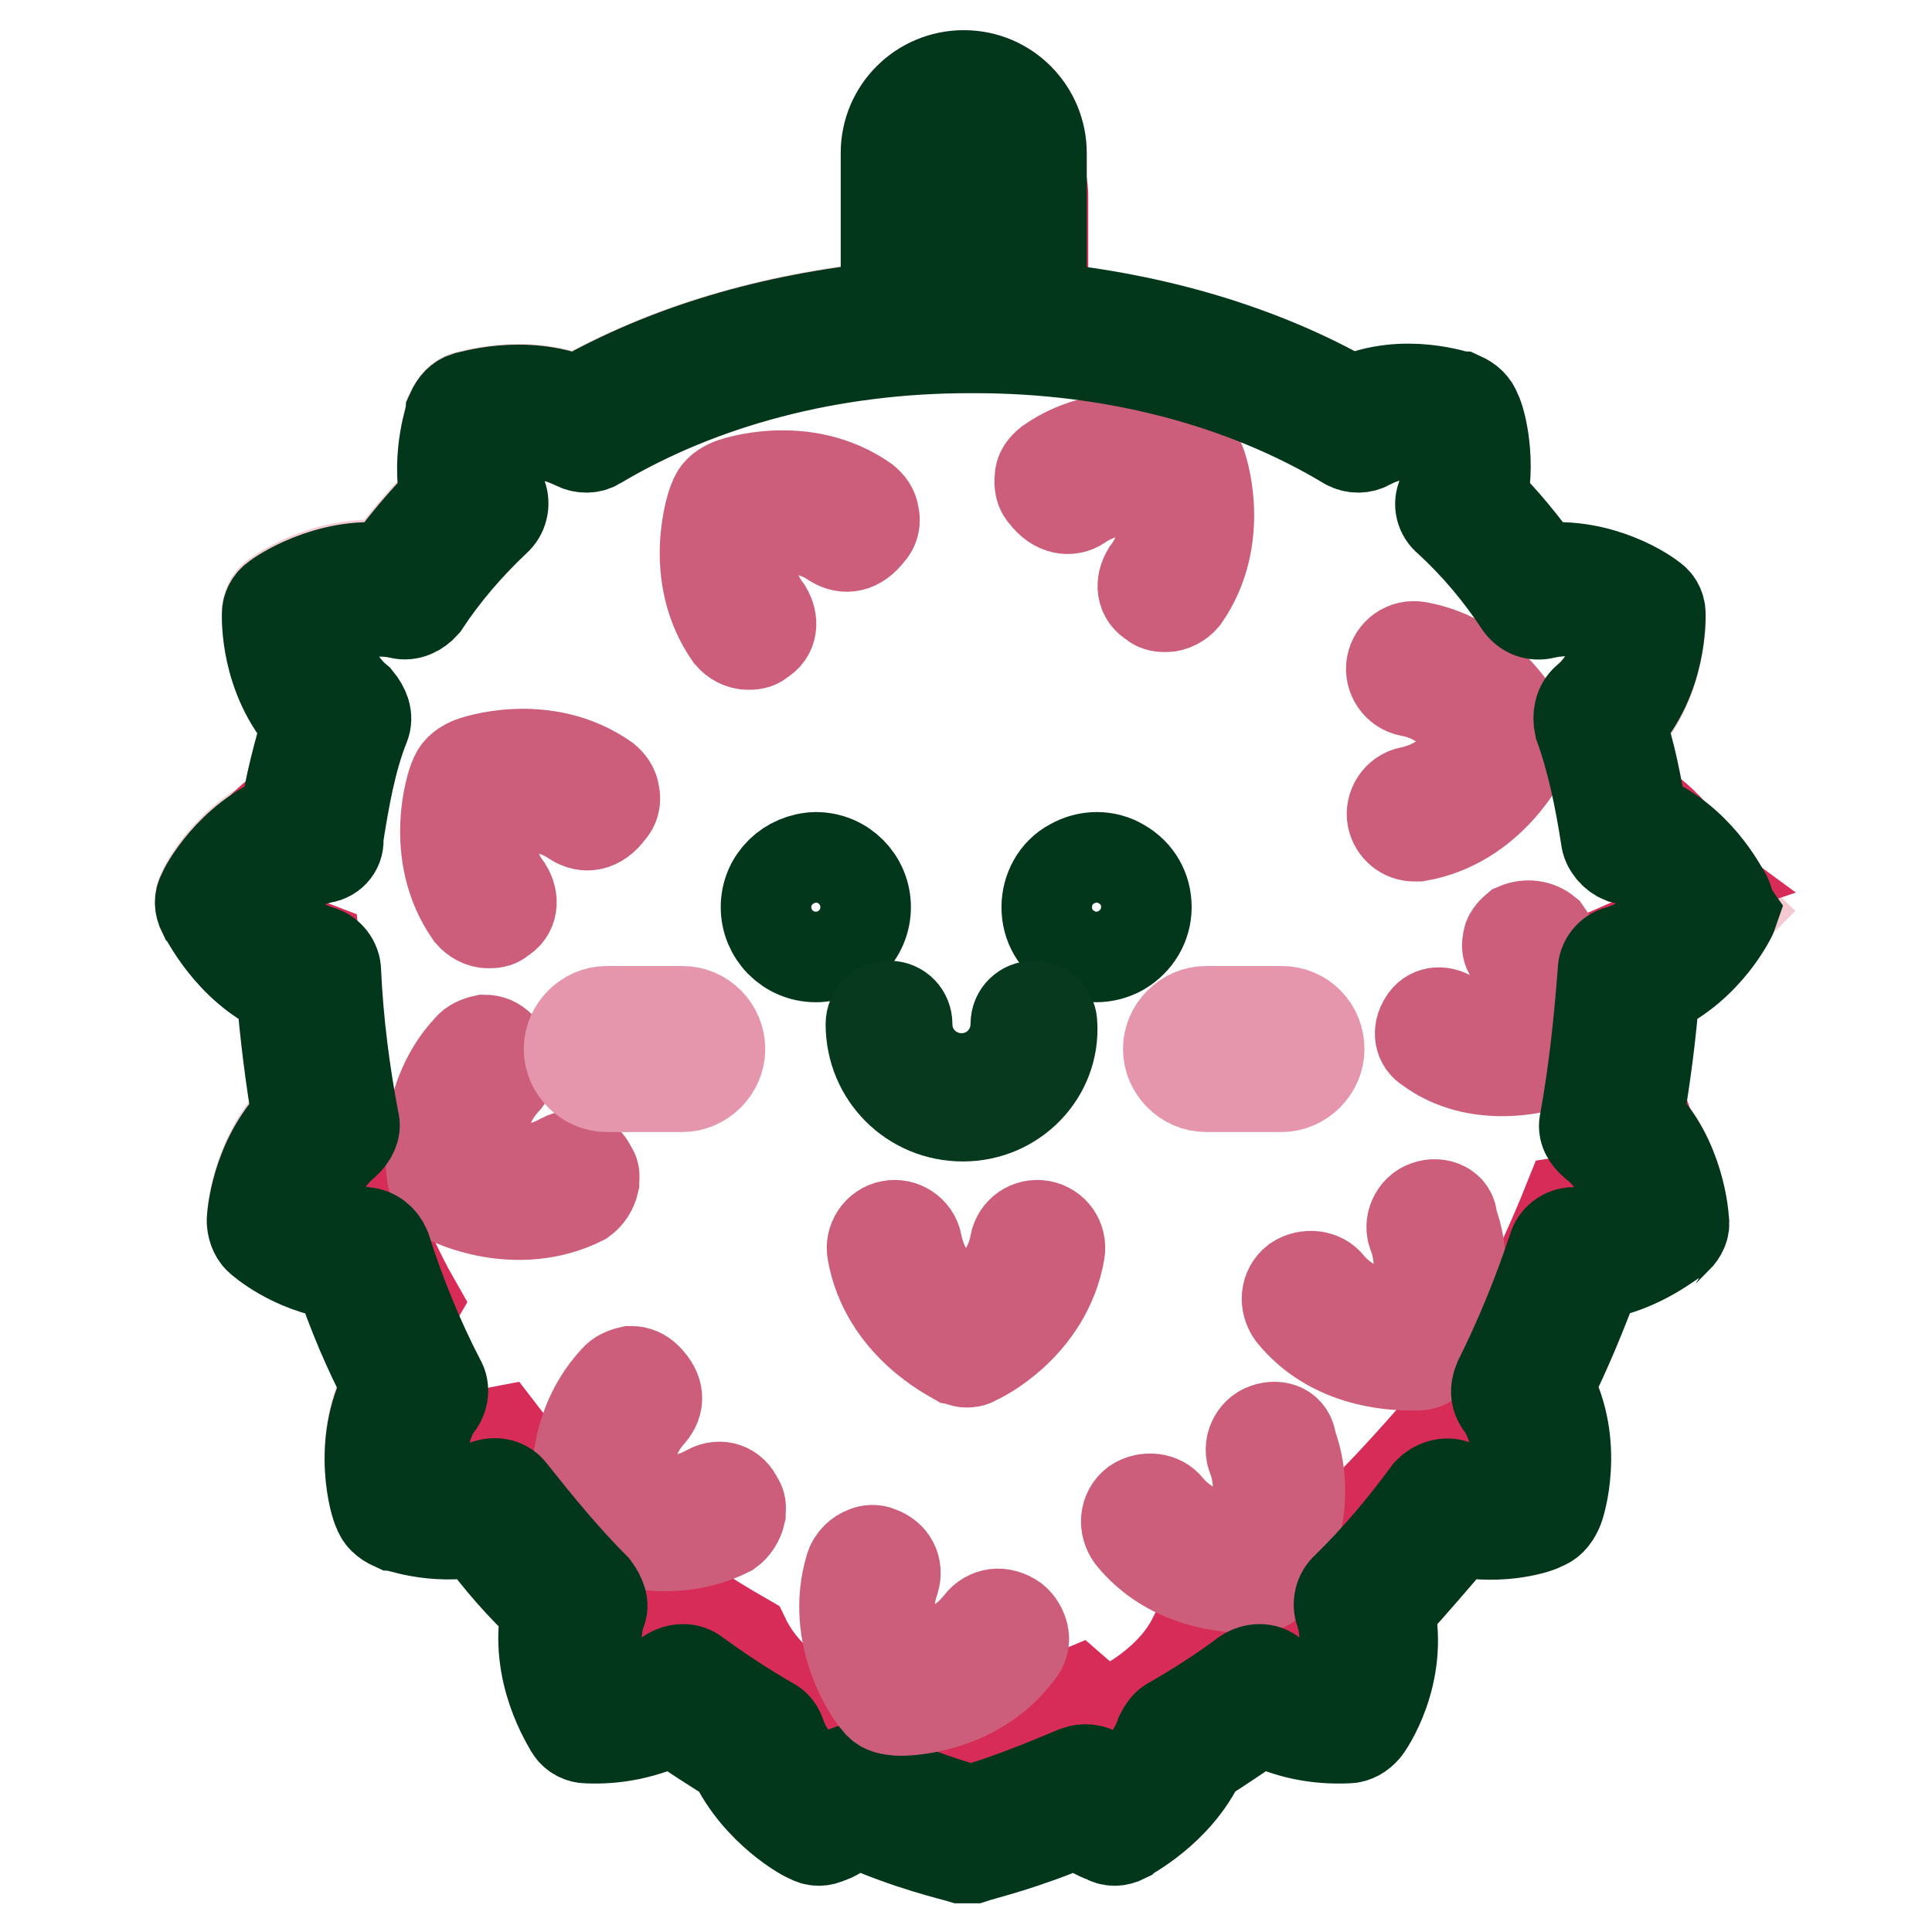 <?xml version="1.0" encoding="utf-8"?>
<!-- Svg Vector Icons : http://www.onlinewebfonts.com/icon -->
<!DOCTYPE svg PUBLIC "-//W3C//DTD SVG 1.1//EN" "http://www.w3.org/Graphics/SVG/1.1/DTD/svg11.dtd">
<svg version="1.1" xmlns="http://www.w3.org/2000/svg" xmlns:xlink="http://www.w3.org/1999/xlink" x="0px" y="0px" viewBox="0 0 256 256" enable-background="new 0 0 256 256" xml:space="preserve">
<g> <path stroke-width="12" fill-opacity="0" stroke="#f4c9d1"  d="M228.5,118.3c0.5,0.9,0.5,2,0.9,2.4c-0.3,0.3-3.5,7.1-10.4,10.3c-0.5,5.6-1.2,11.5-2.1,16.7 c5.6,5.3,6,13.4,6,13.6c0,0.9-0.3,1.8-0.9,2.4c-0.3,0-4.7,3.9-10.7,4.8c-2,5.1-3.9,10-6.3,14.8c4.1,7.7,1.5,16,1.2,16.5 c-0.5,0.9-0.9,1.7-2,2c-0.3,0.3-5.3,2-11.2,0.8c-2.9,3.6-5.9,7.1-9.1,10.4c2,8.5-2.9,15.5-3.2,15.8c-0.5,0.8-1.4,1.2-2.1,1.2 c-3.9,0.2-7.8-0.6-11.5-2.4c-2.7,2-5.3,3.6-8,5.3c-3.2,6.8-9.7,10-10,10.3c-0.9,0.5-2,0.5-2.7,0c-0.3-0.3-1.7-0.8-3.5-2.1 c-7.2,3.2-12.7,4.4-14,4.8h-1.5c-1.5-0.5-6.8-1.7-14-4.8c-1.7,1.5-3.2,2.1-3.5,2.1c-0.9,0.5-2,0.5-2.7,0c-0.3,0-6.8-3.5-10-10.3 c-2.7-1.7-5.3-3.5-8-5.3c-3.5,1.8-7.4,2.6-11.5,2.4c-0.9,0-1.7-0.5-2.1-1.2c-0.3-0.5-4.8-7.5-3.2-15.8c-3.3-3.3-6.2-6.8-9.1-10.4 c-5.9,1.2-10.9-0.8-11.2-0.8c-0.9-0.5-1.7-0.9-2-2c-0.3-0.5-2.9-8.8,1.2-16.5c-2.6-4.8-4.7-9.7-6.3-14.8 c-6.3-0.9-10.4-4.7-10.7-4.8c-0.6-0.6-1.1-1.5-0.9-2.4c0-0.3,0.5-8,6-13.6c-0.9-5.3-1.7-10.9-2.1-16.7c-7.1-2.9-10.3-10-10.4-10.3 c-0.5-0.9-0.5-2,0-2.7c0-0.3,3.6-7.2,10.9-10c0.8-4.2,1.7-8.3,2.9-12.4c-5.6-6-5.3-14-5.3-14.6c0-0.9,0.5-1.7,1.2-2.1 c0.3-0.3,6.8-4.8,14.6-3.9c2.3-3.3,5-6.3,7.8-9.2c-1.2-5.7,0.8-11.2,0.8-11.3c0.5-0.9,0.9-1.7,2-2c0.3,0,7.5-2.4,14.6,0.5 c11.9-6.8,26-10.9,41-12.4V20.3c0-5.6,4.5-10.3,10.3-10.3c5.6,0,10.3,4.5,10.3,10.3v20.7c15.1,1.5,29.1,5.6,41,12.4 c7.1-3.2,14.3-0.5,14.6-0.5c0.9,0.5,1.7,0.9,2,2c0.3,0.3,2,5.3,0.8,11.5c2.9,2.9,5.3,6,7.8,9.2c8-0.9,14.3,3.6,14.6,3.9 c0.8,0.5,1.2,1.4,1.2,2.1c0,0.3,0.3,8.5-5.3,14.6c1.5,3.9,2.1,8,2.9,12.4C224.7,110.9,228.2,118,228.5,118.3L228.5,118.3z"/> <path stroke-width="12" fill-opacity="0" stroke="#d72c57"  d="M224.3,114.1c0.5,0.9,0.5,1.8,0.9,2.1c-0.3,0.1-3.3,6.3-10,9.2c-0.5,5-1.2,10.3-2.1,15.1 c5.4,4.8,5.9,11.9,5.9,12.2c0,0.9-0.3,1.7-0.9,2.1c-0.3,0-4.4,3.5-10.3,4.4c-1.8,4.5-3.8,8.9-6,13.3c3.9,6.9,1.4,14.3,1.2,14.8 c-0.5,0.9-0.9,1.5-1.8,1.8c-0.3,0.2-5.1,1.8-10.7,0.6c-2.9,3.3-5.6,6.3-8.6,9.4c1.8,7.7-2.9,13.9-3,14.2c-0.5,0.8-1.2,1.1-2.1,1.1 c-0.3,0-5.6,0.5-11-2.1c-2.6,1.8-5.1,3.3-7.7,4.8c-3,6-9.4,8.9-9.5,9.2c-0.9,0.5-1.8,0.5-2.6,0c-0.3-0.2-1.7-0.6-3.3-2 c-6.9,2.9-12.1,3.9-13.6,4.4h-1.4c-1.4-0.5-6.5-1.5-13.6-4.4c-1.7,1.4-3,2-3.3,2c-0.9,0.5-1.8,0.5-2.6,0c-0.3,0-6.5-3-9.5-9.2 c-2.6-1.5-5.1-3-7.7-4.8c-5.4,2.6-10.7,2.1-11,2.1c-0.8,0-1.7-0.5-2.1-1.1c-0.3-0.5-4.7-6.8-3-14.2c-3.2-2.9-6-6-8.6-9.4 c-5.6,1.1-10.6-0.6-10.7-0.6c-0.9-0.5-1.7-0.9-1.8-1.8c-0.3-0.5-2.9-7.8,1.2-14.8c-2.4-4.2-4.4-8.8-6-13.3c-6-0.9-10-4.1-10.3-4.4 c-0.6-0.6-0.9-1.4-0.9-2.1c0-0.2,0.5-7.2,5.9-12.2c-0.9-5-1.7-10-2.1-15.1c-6.8-2.6-9.8-8.9-10-9.2c-0.5-0.9-0.5-1.8,0-2.4 c0-0.2,3.5-6.5,10.6-8.9c0.6-3.8,1.7-7.5,2.9-11.2c-5.4-5.4-5.1-12.7-5.1-13.1c0-0.8,0.5-1.5,1.2-2c0.3-0.2,6.5-4.4,14-3.5 c2.3-3,4.7-5.7,7.4-8.3c-1.2-5.3,0.8-10,0.8-10.3c0.5-0.9,0.9-1.5,1.8-1.8c0.3,0,7.2-2.1,14,0.5c11.5-6,24.9-9.8,39.4-11.2V26 c0-5,4.4-9.2,9.8-9.2c5.4,0,9.8,4.1,9.8,9.2v18.6c14.5,1.4,28.1,5,39.4,11.2c6.8-2.9,13.7-0.5,14-0.5c0.9,0.5,1.7,0.9,1.8,1.8 c0.3,0.2,1.8,4.8,0.8,10.3c2.9,2.6,5.1,5.4,7.4,8.3c7.7-0.9,13.7,3.3,14,3.5c0.8,0.5,1.2,1.2,1.2,2c0,0.2,0.3,7.7-5.1,13.1 c1.4,3.5,2.1,7.2,2.9,11.2C220.7,107.5,224,113.8,224.3,114.1L224.3,114.1z"/> <path stroke-width="12" fill-opacity="0" stroke="#cc5e7b"  d="M140.4,165.9c0.3-1.7-0.8-3.2-2.4-3.5c-1.7-0.3-3.2,0.8-3.5,2.4c-0.8,4.7-4.7,7.7-6.5,9.1 c-2-1.2-5.6-4.4-6.5-9.1c-0.3-1.7-2-2.7-3.5-2.4c-1.7,0.3-2.7,2-2.4,3.5c1.7,9.7,10.7,14,11.2,14.3c0.5,0.1,0.8,0.3,1.2,0.3 c0.3,0,0.9,0,1.2-0.3C129.7,180.1,138.7,175.7,140.4,165.9L140.4,165.9z M186.9,104.9c-1.7,0.3-2.7,2-2.4,3.5 c0.3,1.4,1.5,2.4,2.9,2.4h0.5c9.7-1.7,14-10.7,14.3-11.2c0.5-0.8,0.5-1.7,0-2.7c-0.3-0.5-4.7-9.5-14.3-11.2 c-1.7-0.3-3.2,0.8-3.5,2.4s0.8,3.2,2.4,3.5c4.7,0.8,7.8,4.7,9.1,6.5C194.6,100.4,191.4,104,186.9,104.9L186.9,104.9z M200.9,123 c-0.6,0.5-1.1,1.1-1.1,1.7c-0.2,0.8,0,1.4,0.5,2c2.4,3.5,2,7.7,1.7,9.7c-2.1,0.5-6.2,0.9-9.7-1.7c-1.4-0.9-2.9-0.6-3.6,0.6 c-0.9,1.4-0.6,2.9,0.6,3.6c3.2,2.4,6.9,3,9.7,3c2.1,0,4.2-0.3,6.2-0.9c0.9-0.2,1.4-0.9,1.7-1.7c0.2-0.5,3-8.8-2-15.8 C203.8,122.6,202.3,122.4,200.9,123L200.9,123z M167.7,189.3c-1.5,0.5-2.4,2.4-1.7,3.9c1.7,4.7,0,9.1-0.9,11.2 c-2.4-0.3-7.1-0.9-10.3-4.7c-0.9-1.2-2.9-1.5-4.4-0.5c-1.4,1.1-1.5,3-0.5,4.4c5.1,6.3,12.8,6.8,15.8,6.8h0.9c0.9,0,1.7-0.5,2.1-1.2 c0.3-0.3,5.9-8.8,2.4-18C171,189.4,169.4,188.7,167.7,189.3L167.7,189.3z M189,159.8c-1.5,0.5-2.4,2.4-1.7,3.9 c1.7,4.7,0,9.1-0.9,11.2c-2.4-0.3-7.1-0.9-10.3-4.7c-0.9-1.2-2.9-1.5-4.4-0.5c-1.4,1.1-1.5,3-0.5,4.4c5.1,6.3,12.8,6.8,15.8,6.8 h0.9c0.9,0,1.7-0.5,2.1-1.2c0.3-0.3,5.9-8.8,2.4-18C192.5,160,190.6,159.2,189,159.8L189,159.8z M143.1,66.9 c3.9-2.7,8.8-2.1,10.9-2c0.5,2.4,0.9,7.1-2,10.9c-0.9,1.5-0.8,3.2,0.8,4.1c0.5,0.5,1.2,0.5,1.7,0.5c0.9,0,1.8-0.5,2.4-1.2 c5.6-8,2.4-17.5,2.1-18c-0.3-0.9-0.9-1.5-2-2c-0.5-0.3-10-3.5-18,2.1c-0.6,0.5-1.2,1.1-1.2,2c-0.1,0.8,0,1.7,0.6,2.3 C139.9,67.6,141.8,67.8,143.1,66.9L143.1,66.9z"/> <path stroke-width="12" fill-opacity="0" stroke="#cc5e7b"  d="M110.5,71.9c-3.9-2.7-8.8-2.1-10.9-2c-0.5,2.4-0.9,7.1,2,10.9c0.9,1.5,0.8,3.2-0.8,4.1 c-0.5,0.5-1.2,0.5-1.7,0.5c-0.9,0-1.8-0.5-2.4-1.2c-5.6-8-2.4-17.5-2.1-18c0.3-0.9,0.9-1.5,2-2c0.5-0.3,10-3.5,18,2.1 c0.6,0.5,1.1,1.1,1.2,2c0.2,0.8,0,1.7-0.6,2.3C113.7,72.6,112,72.8,110.5,71.9z M76.1,108.8c-3.9-2.7-8.8-2.1-10.9-2 c-0.5,2.4-0.9,7.1,2,10.9c0.9,1.5,0.8,3.2-0.8,4.1c-0.5,0.5-1.2,0.5-1.7,0.5c-0.9,0-1.8-0.5-2.4-1.2c-5.6-8-2.4-17.5-2.1-18 c0.3-0.9,0.9-1.5,2-2c0.5-0.3,10-3.5,18,2.1c0.6,0.5,1.1,1.1,1.2,2c0.2,0.8,0,1.7-0.6,2.3C79.3,109.6,77.5,109.7,76.1,108.8z  M86.2,187.3c-3.2,3.5-3.3,8.3-3.5,10.6c2.3,0.8,6.8,2,11.2-0.5c1.5-0.8,3.2-0.3,3.9,1.4c0.5,0.6,0.3,1.2,0.3,1.8 c-0.2,0.9-0.8,1.8-1.5,2.3c-8.8,4.4-17.7,0-18.1-0.3c-0.9-0.3-1.4-1.2-1.7-2.3c-0.2-0.5-2-10.3,4.7-17.5c0.5-0.6,1.2-0.9,2.1-1.1 c0.8,0,1.5,0.3,2.1,0.9C87.4,184.3,87.4,185.9,86.2,187.3z M66.8,143.4c-3.2,3.5-3.3,8.3-3.5,10.6c2.3,0.8,6.8,2,11.2-0.5 c1.5-0.8,3.2-0.3,3.9,1.4c0.5,0.6,0.3,1.2,0.3,1.8c-0.2,0.9-0.8,1.8-1.5,2.3c-8.8,4.4-17.7,0-18.1-0.3c-0.9-0.3-1.4-1.2-1.7-2.3 c-0.2-0.5-2-10.3,4.7-17.5c0.5-0.6,1.2-0.9,2.1-1.1c0.8,0,1.5,0.3,2.1,0.9C68,140.4,68,142.2,66.8,143.4z"/> <path stroke-width="12" fill-opacity="0" stroke="#02371c"  d="M228.5,118.3c-0.3-0.3-3.6-7.2-10.9-10c-0.8-4.4-1.5-8.4-2.9-12.4c5.6-6,5.3-14.3,5.3-14.6 c0-0.9-0.5-1.7-1.2-2.1c-0.3-0.3-6.5-4.8-14.6-3.9c-2.4-3.2-4.8-6.3-7.8-9.2c1.2-6-0.5-11.2-0.8-11.5c-0.3-0.9-0.9-1.5-2-2 c-0.3,0-7.5-2.7-14.6,0.5c-11.9-6.8-26-10.9-41-12.4V20.3c0-5.6-4.5-10.3-10.3-10.3c-5.6,0-10.3,4.5-10.3,10.3v20.4 c-15.1,1.5-29.1,5.6-41,12.4c-7.1-2.9-14.3-0.5-14.6-0.5c-0.9,0.3-1.5,0.9-2,2c0,0.3-2,5.6-0.8,11.5c-2.9,2.9-5.4,5.9-7.8,9.2 c-7.8-0.9-14.3,3.6-14.6,3.9c-0.8,0.5-1.2,1.4-1.2,2.1c0,0.5-0.3,8.4,5.3,14.6c-1.2,4.1-2.3,8.1-2.9,12.4 c-7.2,2.7-10.9,9.7-10.9,10c-0.5,0.8-0.5,1.7,0,2.7c0.3,0.3,3.5,7.2,10.4,10.3c0.5,5.9,1.2,11.5,2.1,16.8c-5.6,5.6-6,13.4-6,13.6 c0,0.9,0.3,1.8,0.9,2.4c0.3,0.3,4.4,3.9,10.7,4.8c1.7,5.1,3.8,10.1,6.3,14.8c-4.1,7.7-1.5,16-1.2,16.4c0.3,0.9,0.9,1.5,2,2 c0.3,0,5.3,2,11.2,0.8c2.7,3.8,5.7,7.2,9.1,10.4c-1.7,8.3,2.9,15.2,3.2,15.8c0.5,0.8,1.4,1.2,2.1,1.2c3.9,0.2,7.8-0.6,11.5-2.4 c2.7,2,5.3,3.6,8,5.3c3.2,6.8,9.7,10.3,10,10.3c0.8,0.5,1.7,0.5,2.7,0c0.3,0,1.7-0.8,3.5-2.1c7.2,3.2,12.7,4.4,14,4.8h1.5 c1.5-0.5,6.8-1.7,14-4.8c1.7,1.5,3.2,2,3.5,2.1c0.8,0.5,1.7,0.5,2.7,0c0.3-0.3,6.8-3.5,10-10.3c2.7-1.7,5.3-3.5,8-5.3 c3.5,1.8,7.4,2.6,11.5,2.4c0.9,0,1.7-0.5,2.3-1.2c0.3-0.3,5.1-7.2,3.2-15.8c3.2-3.5,6-6.8,9.1-10.4c5.9,1.2,10.9-0.5,11.2-0.8 c0.9-0.3,1.5-0.9,2-2c0.3-0.5,2.9-8.8-1.2-16.4c2.4-4.8,4.4-9.7,6.3-14.8c6-0.9,10.4-4.8,10.7-4.8c0.6-0.6,1.1-1.5,0.9-2.4 c0-0.3-0.5-8.3-6-13.6c0.9-5.3,1.7-11.2,2.1-16.8c7.1-3.2,10.3-10,10.4-10.3C229.1,120.3,229.1,119.2,228.5,118.3z M123.6,20.3 c0-2.4,2-4.2,4.4-4.2c2.4,0,4.4,2,4.4,4.2v20.2c-1.2,0-2.7-0.3-3.9-0.3h-0.8c-1.4,0-2.6,0-3.9,0.3V20.3H123.6L123.6,20.3z  M214.5,126c-1.2,0.3-2.1,1.4-2.1,2.7c-0.5,6.6-1.2,13.3-2.4,19.9c-0.3,1.2,0.3,2.1,1.2,2.9c3.5,2.7,4.7,6.8,5.1,9.1 c-1.5,0.9-4.4,2.7-7.8,2.7c-1.2,0-2.4,0.9-2.7,2.1c-2,6-4.4,11.9-7.2,17.5c-0.5,1.2-0.5,2.4,0.5,3.5c2.4,3.9,2.1,8.4,1.7,10.7 c-1.7,0.3-4.8,0.8-8-0.3c-1.2-0.5-2.6,0-3.5,0.9c-3.3,4.5-6.9,8.8-10.9,12.7c-0.9,0.8-1.2,2.1-0.8,3.2c1.5,4.4-0.3,8.8-1.2,10.9 c-2,0-5.1-0.8-7.8-2.7c-0.9-0.8-2.4-0.8-3.6,0c-3.2,2.4-6.5,4.5-10,6.5c-0.5,0.3-0.9,0.9-1.2,1.5c-1.2,3.6-4.1,6-5.9,7.1 c-0.5-0.5-1.5-0.9-2.1-1.7c-0.9-0.8-2.1-0.9-3.2-0.5c-6.8,2.9-11.9,4.7-14,5.1c-2.1-0.5-7.2-2.1-14-5.1c-0.3-0.2-0.8-0.3-1.2-0.3 c-0.8,0-1.4,0.3-2,0.8c-0.6,0.6-1.4,1.2-2.1,1.7c-1.7-1.2-4.7-3.5-5.9-7.1c-0.2-0.6-0.6-1.2-1.2-1.5c-3.5-2-6.8-4.2-10-6.5 c-0.9-0.8-2.4-0.8-3.6,0c-2.7,2-6,2.4-7.8,2.7c-0.9-2.1-2.7-6.3-1.2-10.9c0.5-0.9,0-2.1-0.8-3.2c-3.9-3.9-7.5-8.3-11-12.7 c-0.8-1.1-2.1-1.4-3.5-0.9c-2.6,0.8-5.4,0.9-8,0.3c-0.5-2.1-0.9-6.8,1.5-10.7c0.9-0.9,1.2-2.4,0.5-3.5c-2.9-5.6-5.3-11.5-7.2-17.5 c-0.5-1.2-1.5-2-2.7-2.1c-2.7-0.3-5.4-1.2-7.8-2.7c0.5-2.1,1.7-6.3,5.1-9.1c0.9-0.8,1.5-2,1.2-2.9c-1.2-6.3-2.1-13.1-2.4-19.9 c0-1.2-0.9-2.4-2.1-2.7c-4.1-1.2-6.8-4.7-8-6.3c1.2-2,4.1-5.1,8.3-6c1.4-0.2,2.3-1.4,2.1-2.7c0.8-5.1,1.7-10.3,3.5-14.8 c0.5-1.2,0-2.4-0.9-3.5c-3.5-2.9-4.4-7.2-4.7-9.7c2-0.9,6-2.7,10.3-1.7c1.2,0.3,2.4-0.3,3.2-1.2c2.7-4.1,5.9-7.8,9.5-11.2 c0.9-0.8,1.2-2.1,0.8-3.2c-0.8-2.6-0.9-5.4-0.3-8c3.3-0.8,6.9-0.3,10,1.2c0.9,0.5,2.1,0.5,2.9,0c13.9-8.3,31.1-12.8,49.3-12.8h0.8 c18.3,0,35.5,4.5,49.3,12.8c0.9,0.5,2,0.5,2.9,0c3.6-2,7.8-1.5,10-1.2c0.3,1.7,0.8,4.8-0.3,8c-0.5,1.1-0.2,2.4,0.8,3.2 c3.6,3.3,6.8,7.1,9.5,11.2c0.8,1.1,2,1.5,3.2,1.2c3.5-0.8,7.1-0.2,10.3,1.7c-0.3,2.4-1.2,6.8-4.7,9.7c-0.9,0.8-1.2,2.1-0.9,3.5 c1.7,4.7,2.7,9.7,3.5,14.8c0.1,1.2,1.1,2.3,2.1,2.7c4.1,0.9,7.1,4.4,8.3,6C221.3,121.7,218.6,124.8,214.5,126L214.5,126z"/> <path stroke-width="12" fill-opacity="0" stroke="#cc5e7b"  d="M129.8,215.1c-2.9,3.8-7.7,4.8-9.8,5.3c-1.2-2.1-3.2-6.3-1.5-11c0.5-1.7-0.3-3.2-2-3.8 c-0.6-0.3-1.4-0.2-1.8,0c-0.9,0.3-1.7,1.1-2,2c-2.9,9.4,3,17.4,3.5,17.8c0.6,0.9,1.4,1.1,2.4,1.2c0.6,0.2,10.6,0.2,16.4-7.7 c0.5-0.6,0.8-1.4,0.6-2.3c-0.2-0.8-0.6-1.5-1.2-2C132.7,213.4,130.9,213.7,129.8,215.1L129.8,215.1z"/> <path stroke-width="12" fill-opacity="0" stroke="#02371c"  d="M101.5,120.2c0,3.6,2.9,6.6,6.6,6.6c3.6,0,6.6-2.9,6.6-6.6c0-3.6-2.9-6.6-6.6-6.6 C104.5,113.7,101.5,116.5,101.5,120.2z M138.7,120.2c0,2.4,1.2,4.5,3.3,5.7c2,1.2,4.5,1.2,6.6,0c2-1.2,3.3-3.3,3.3-5.7 c0-2.4-1.2-4.5-3.3-5.7c-2-1.2-4.5-1.2-6.6,0C139.9,115.6,138.7,117.9,138.7,120.2z"/> <path stroke-width="12" fill-opacity="0" stroke="#07391e"  d="M127.6,147.9c-6.8,0-12.2-5.4-12.2-12.2c0-1.4,1.1-2.4,2.4-2.4c1.4,0,2.4,1.1,2.4,2.4 c0,4.1,3.3,7.2,7.2,7.2c4.1,0,7.2-3.3,7.2-7.2c0-1.4,1.1-2.4,2.4-2.4c1.4,0,2.4,1.1,2.4,2.4C139.8,142.3,134.4,147.9,127.6,147.9 L127.6,147.9z"/> <path stroke-width="12" fill-opacity="0" stroke="#e596ad"  d="M90.4,134h-10c-2.7,0-5,2.3-5,5s2.3,5,5,5h10c2.7,0,5-2.3,5-5S93.2,134,90.4,134z M169.8,134h-10 c-2.7,0-5,2.3-5,5s2.3,5,5,5h10c2.7,0,5-2.3,5-5S172.7,134,169.8,134z"/></g>
</svg>